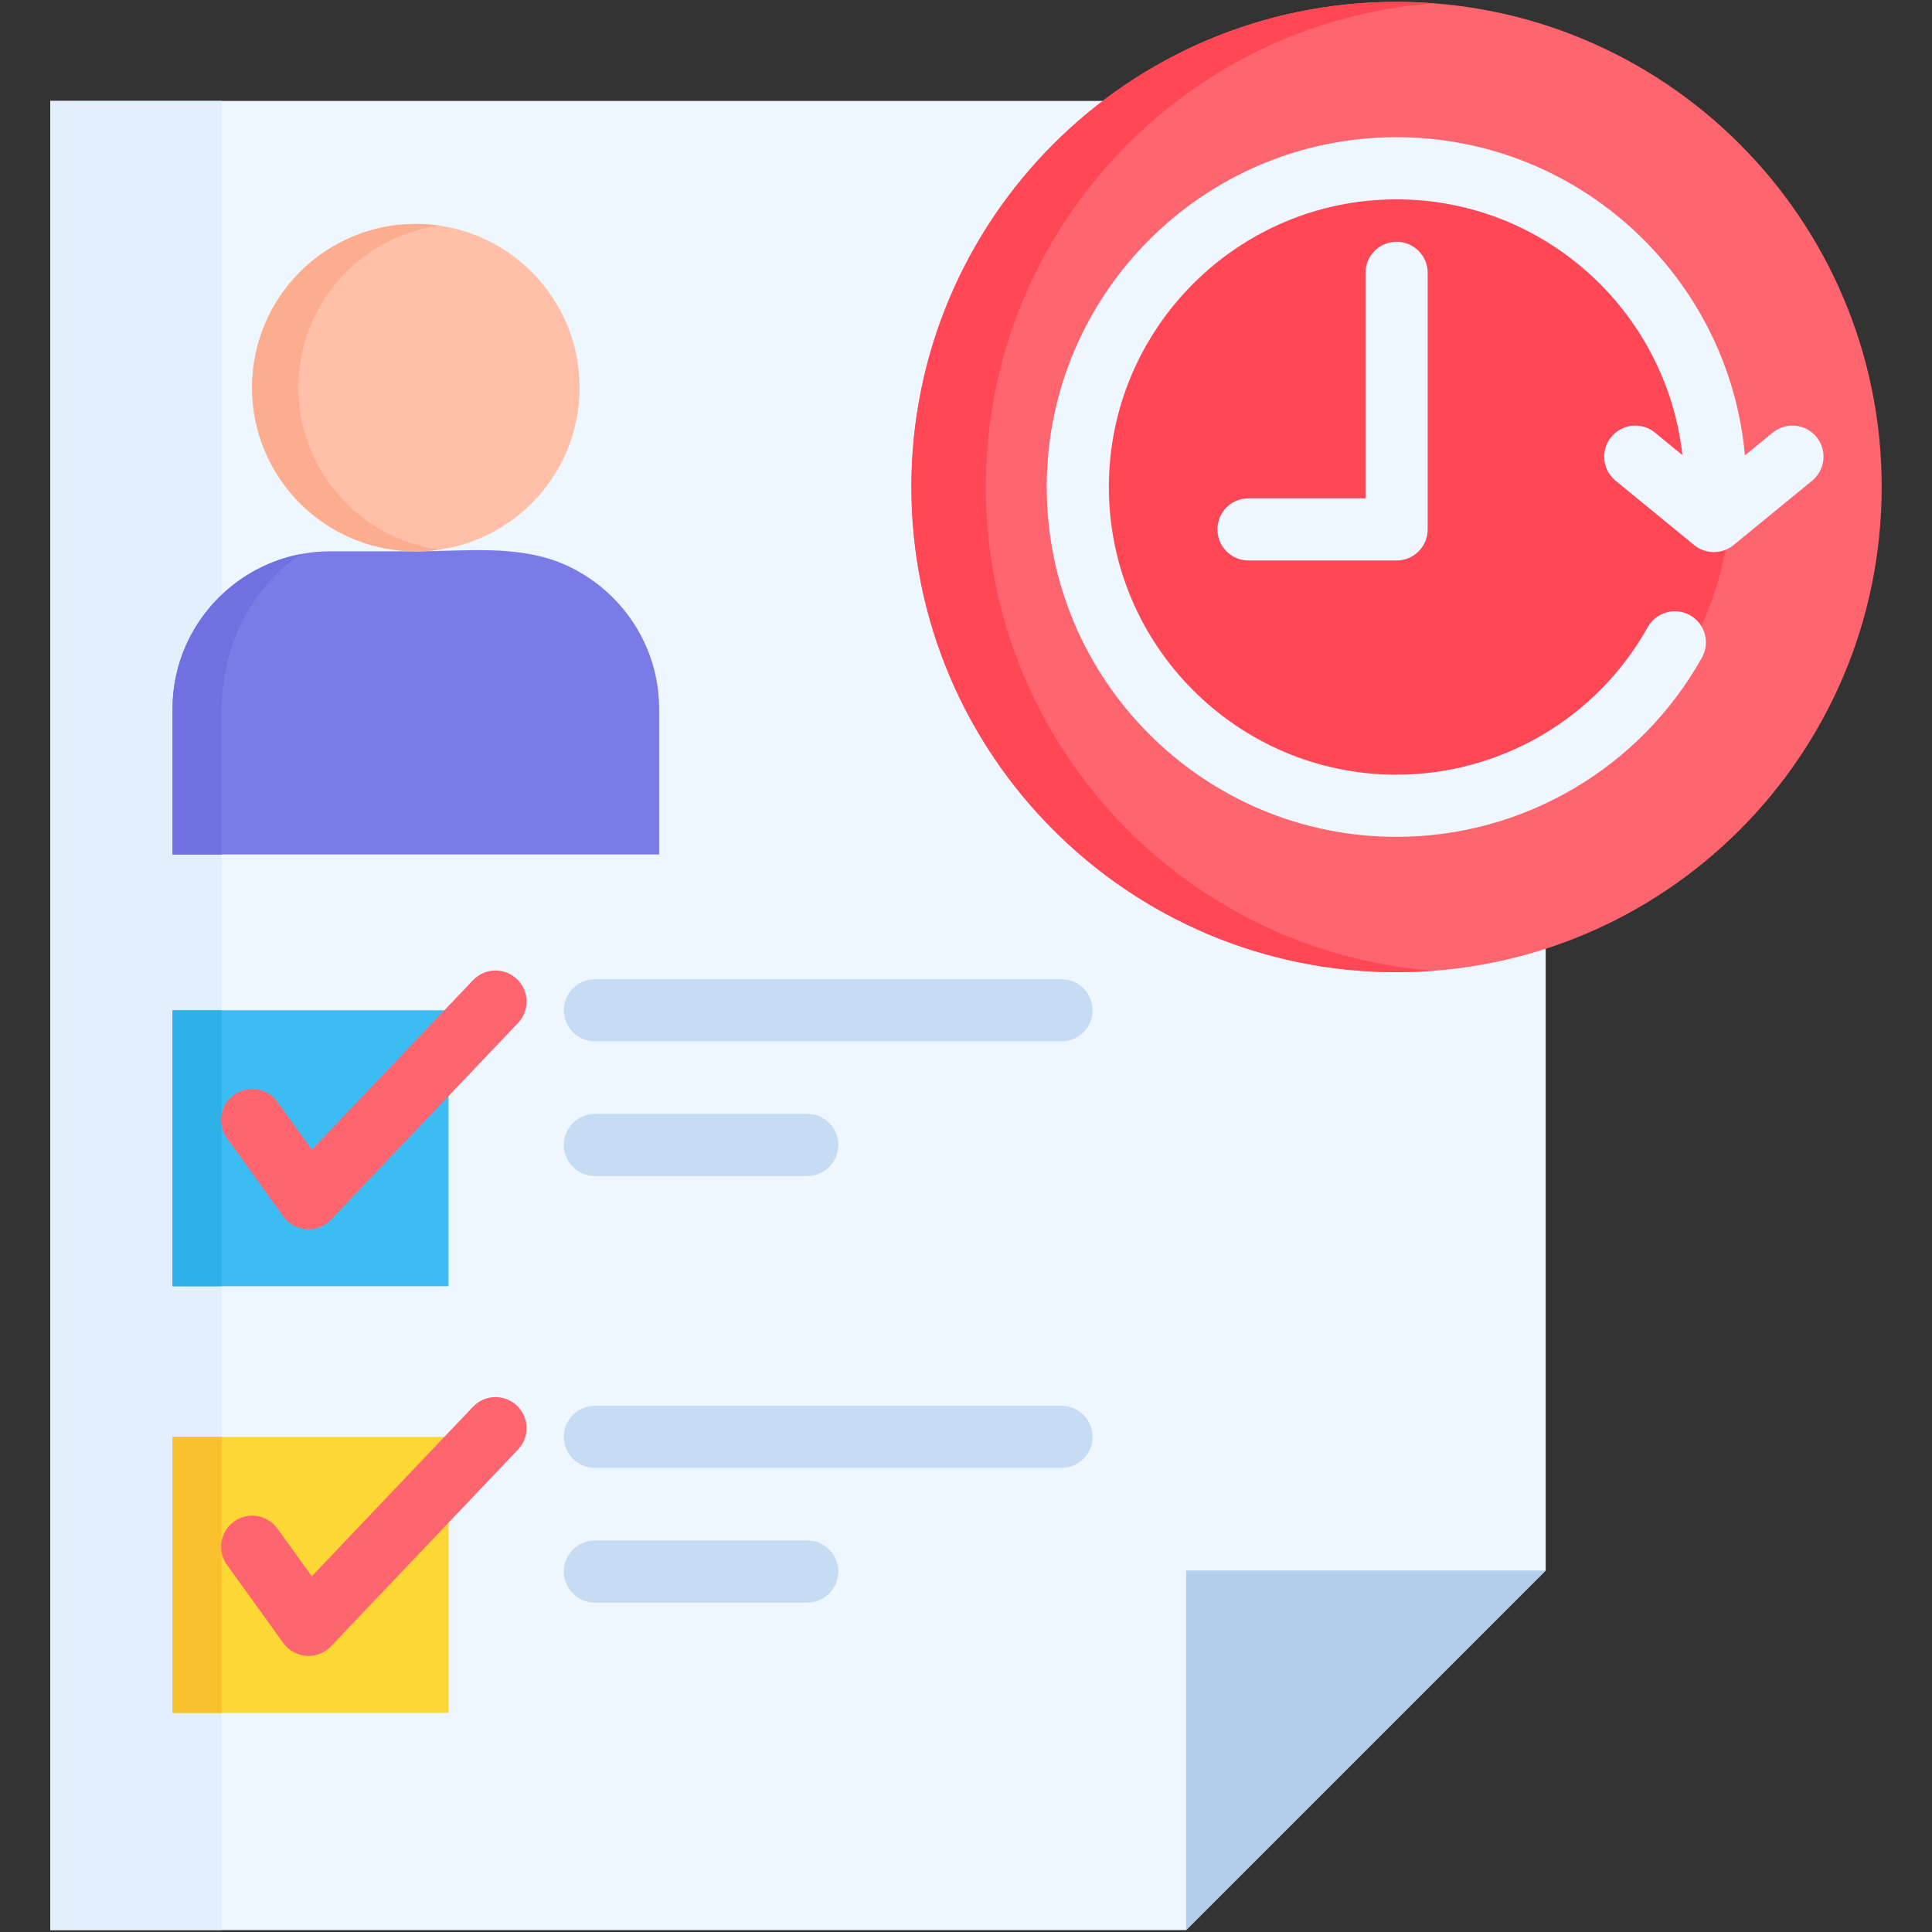 <svg id="Layer_1" enable-background="new 0 0 512 512" viewBox="0 0 512 512" xmlns="http://www.w3.org/2000/svg"><rect x="0" y="0" width="512" height="512" fill="#333333" stroke="none"/><g><g><path clip-rule="evenodd" d="m13.335 511.5h300.999l95.29-95.29v-389.456h-396.289z" fill="#eef7ff" fill-rule="evenodd"/></g><g><path clip-rule="evenodd" d="m409.624 416.21h-95.29v95.29z" fill="#b0cfed" fill-rule="evenodd"/></g><g><path clip-rule="evenodd" d="m13.335 26.754h45.411v484.746h-45.411z" fill="#e3effa" fill-rule="evenodd"/></g><g><path clip-rule="evenodd" d="m45.721 267.74h73.154v73.125h-73.154z" fill="#3bbdf3" fill-rule="evenodd"/></g><g><path clip-rule="evenodd" d="m45.721 267.74h13.025v73.125h-13.025z" fill="#2eb0e8" fill-rule="evenodd"/></g><g><path d="m81.759 325.797c-.187 0-.374-.007-.561-.019-2.446-.167-4.691-1.416-6.124-3.407l-14.923-20.735c-2.657-3.691-1.817-8.837 1.874-11.495 3.693-2.655 8.838-1.818 11.495 1.874l9.117 12.669 42.711-44.926c3.133-3.296 8.345-3.429 11.643-.294 3.296 3.133 3.428 8.346.294 11.642l-49.558 52.128c-1.56 1.642-3.721 2.563-5.968 2.563z" fill="#ff656f"/></g><g><path clip-rule="evenodd" d="m45.721 380.786h73.154v73.154h-73.154z" fill="#fdd835" fill-rule="evenodd"/></g><g><path clip-rule="evenodd" d="m45.721 380.786h13.025v73.154h-13.025z" fill="#fbc02d" fill-rule="evenodd"/></g><g><path d="m81.759 438.842c-.186 0-.372-.007-.558-.019-2.446-.166-4.69-1.414-6.123-3.402l-14.923-20.705c-2.66-3.689-1.824-8.836 1.866-11.497 3.69-2.658 8.837-1.823 11.496 1.866l9.116 12.648 42.715-44.931c3.133-3.296 8.345-3.429 11.643-.294 3.296 3.133 3.428 8.346.294 11.642l-49.558 52.128c-1.56 1.644-3.721 2.564-5.968 2.564z" fill="#ff656f"/></g><path d="m289.54 380.785c0 4.548-3.687 8.236-8.235 8.236h-123.647c-4.548 0-8.235-3.687-8.235-8.236s3.687-8.236 8.235-8.236h123.647c4.548.001 8.235 3.688 8.235 8.236zm-75.607 27.451h-56.275c-4.548 0-8.235 3.687-8.235 8.236s3.687 8.236 8.235 8.236h56.275c4.548 0 8.235-3.687 8.235-8.236 0-4.548-3.687-8.236-8.235-8.236zm-56.275-132.26h123.647c4.548 0 8.235-3.687 8.235-8.236s-3.687-8.236-8.235-8.236h-123.647c-4.548 0-8.235 3.687-8.235 8.236 0 4.548 3.687 8.236 8.235 8.236zm0 35.686h56.275c4.548 0 8.235-3.687 8.235-8.236 0-4.548-3.687-8.236-8.235-8.236h-56.275c-4.548 0-8.235 3.687-8.235 8.236 0 4.548 3.687 8.236 8.235 8.236z" fill="#c5dcf2"/><g><path clip-rule="evenodd" d="m370.083.5c71.022 0 128.582 57.56 128.582 128.553 0 71.022-57.56 128.582-128.582 128.582-70.993 0-128.553-57.56-128.553-128.582 0-70.993 57.56-128.553 128.553-128.553z" fill="#ff656f" fill-rule="evenodd"/></g><g><path clip-rule="evenodd" d="m370.083 40.275c-49.032 0-88.749 39.746-88.749 88.778 0 49.062 39.716 88.778 88.749 88.778 49.062 0 88.778-39.716 88.778-88.778 0-49.032-39.716-88.778-88.778-88.778z" fill="#ff4756" fill-rule="evenodd"/></g><g><path d="m370.112 148.532h-39.249c-4.548 0-8.235-3.687-8.235-8.236s3.687-8.236 8.235-8.236h31.014v-59.749c0-4.549 3.687-8.236 8.235-8.236 4.549 0 8.235 3.687 8.235 8.236v67.985c0 4.549-3.686 8.236-8.235 8.236z" fill="#eef7ff"/></g><path d="m481.382 115.803c-2.882-3.518-8.069-4.036-11.59-1.152l-7.371 6.037c-4.244-47.205-44.033-84.327-92.339-84.327-51.11 0-92.691 41.582-92.691 92.692 0 51.126 41.581 92.721 92.691 92.721 33.572 0 64.594-18.212 80.958-47.529 2.217-3.972.794-8.988-3.177-11.205-3.971-2.216-8.987-.794-11.205 3.176-13.458 24.11-38.969 39.086-66.577 39.086-42.028 0-76.221-34.205-76.221-76.249 0-42.028 34.193-76.221 76.221-76.221 39.186 0 71.55 29.707 75.771 67.772l-7.268-5.953c-3.518-2.882-8.707-2.365-11.59 1.152-2.882 3.518-2.366 8.708 1.152 11.589l20.822 17.055c1.518 1.244 3.368 1.865 5.219 1.865 1.85 0 3.701-.622 5.219-1.865l20.822-17.055c3.52-2.881 4.036-8.069 1.154-11.589z" fill="#eef7ff"/><g><path clip-rule="evenodd" d="m370.083.5c3.329 0 6.6.117 9.871.38-66.408 5.023-118.711 60.48-118.711 128.173s52.303 123.179 118.711 128.203c-3.271.234-6.542.38-9.871.38-70.993 0-128.553-57.56-128.553-128.582 0-70.994 57.56-128.554 128.553-128.554z" fill="#ff4756" fill-rule="evenodd"/></g><g><path clip-rule="evenodd" d="m87.453 146.108h22.749c12.995 0 27.042-1.869 39.308 3.446 14.777 6.454 25.173 21.202 25.173 38.285v38.607h-128.962v-38.607c0-22.953 18.778-41.731 41.732-41.731z" fill="#7b7be8" fill-rule="evenodd"/></g><g><path clip-rule="evenodd" d="m110.202 59.345c23.976 0 43.396 19.42 43.396 43.367 0 23.976-19.42 43.396-43.396 43.396-23.947 0-43.396-19.42-43.396-43.396 0-23.947 19.45-43.367 43.396-43.367z" fill="#ffbfa8" fill-rule="evenodd"/></g><g><path clip-rule="evenodd" d="m110.202 59.345c2.073 0 4.118.146 6.133.438-21.056 2.979-37.263 21.056-37.263 42.929 0 21.902 16.208 39.979 37.263 42.958-2.015.292-4.059.438-6.133.438-23.947 0-43.396-19.42-43.396-43.396 0-23.947 19.45-43.367 43.396-43.367z" fill="#fcac8f" fill-rule="evenodd"/></g><g><path clip-rule="evenodd" d="m58.746 226.446h-13.025v-38.607c0-20.325 14.718-37.38 34.051-41.001-12.528 8.235-21.026 23.655-21.026 41.235z" fill="#7070e0" fill-rule="evenodd"/></g></g></svg>